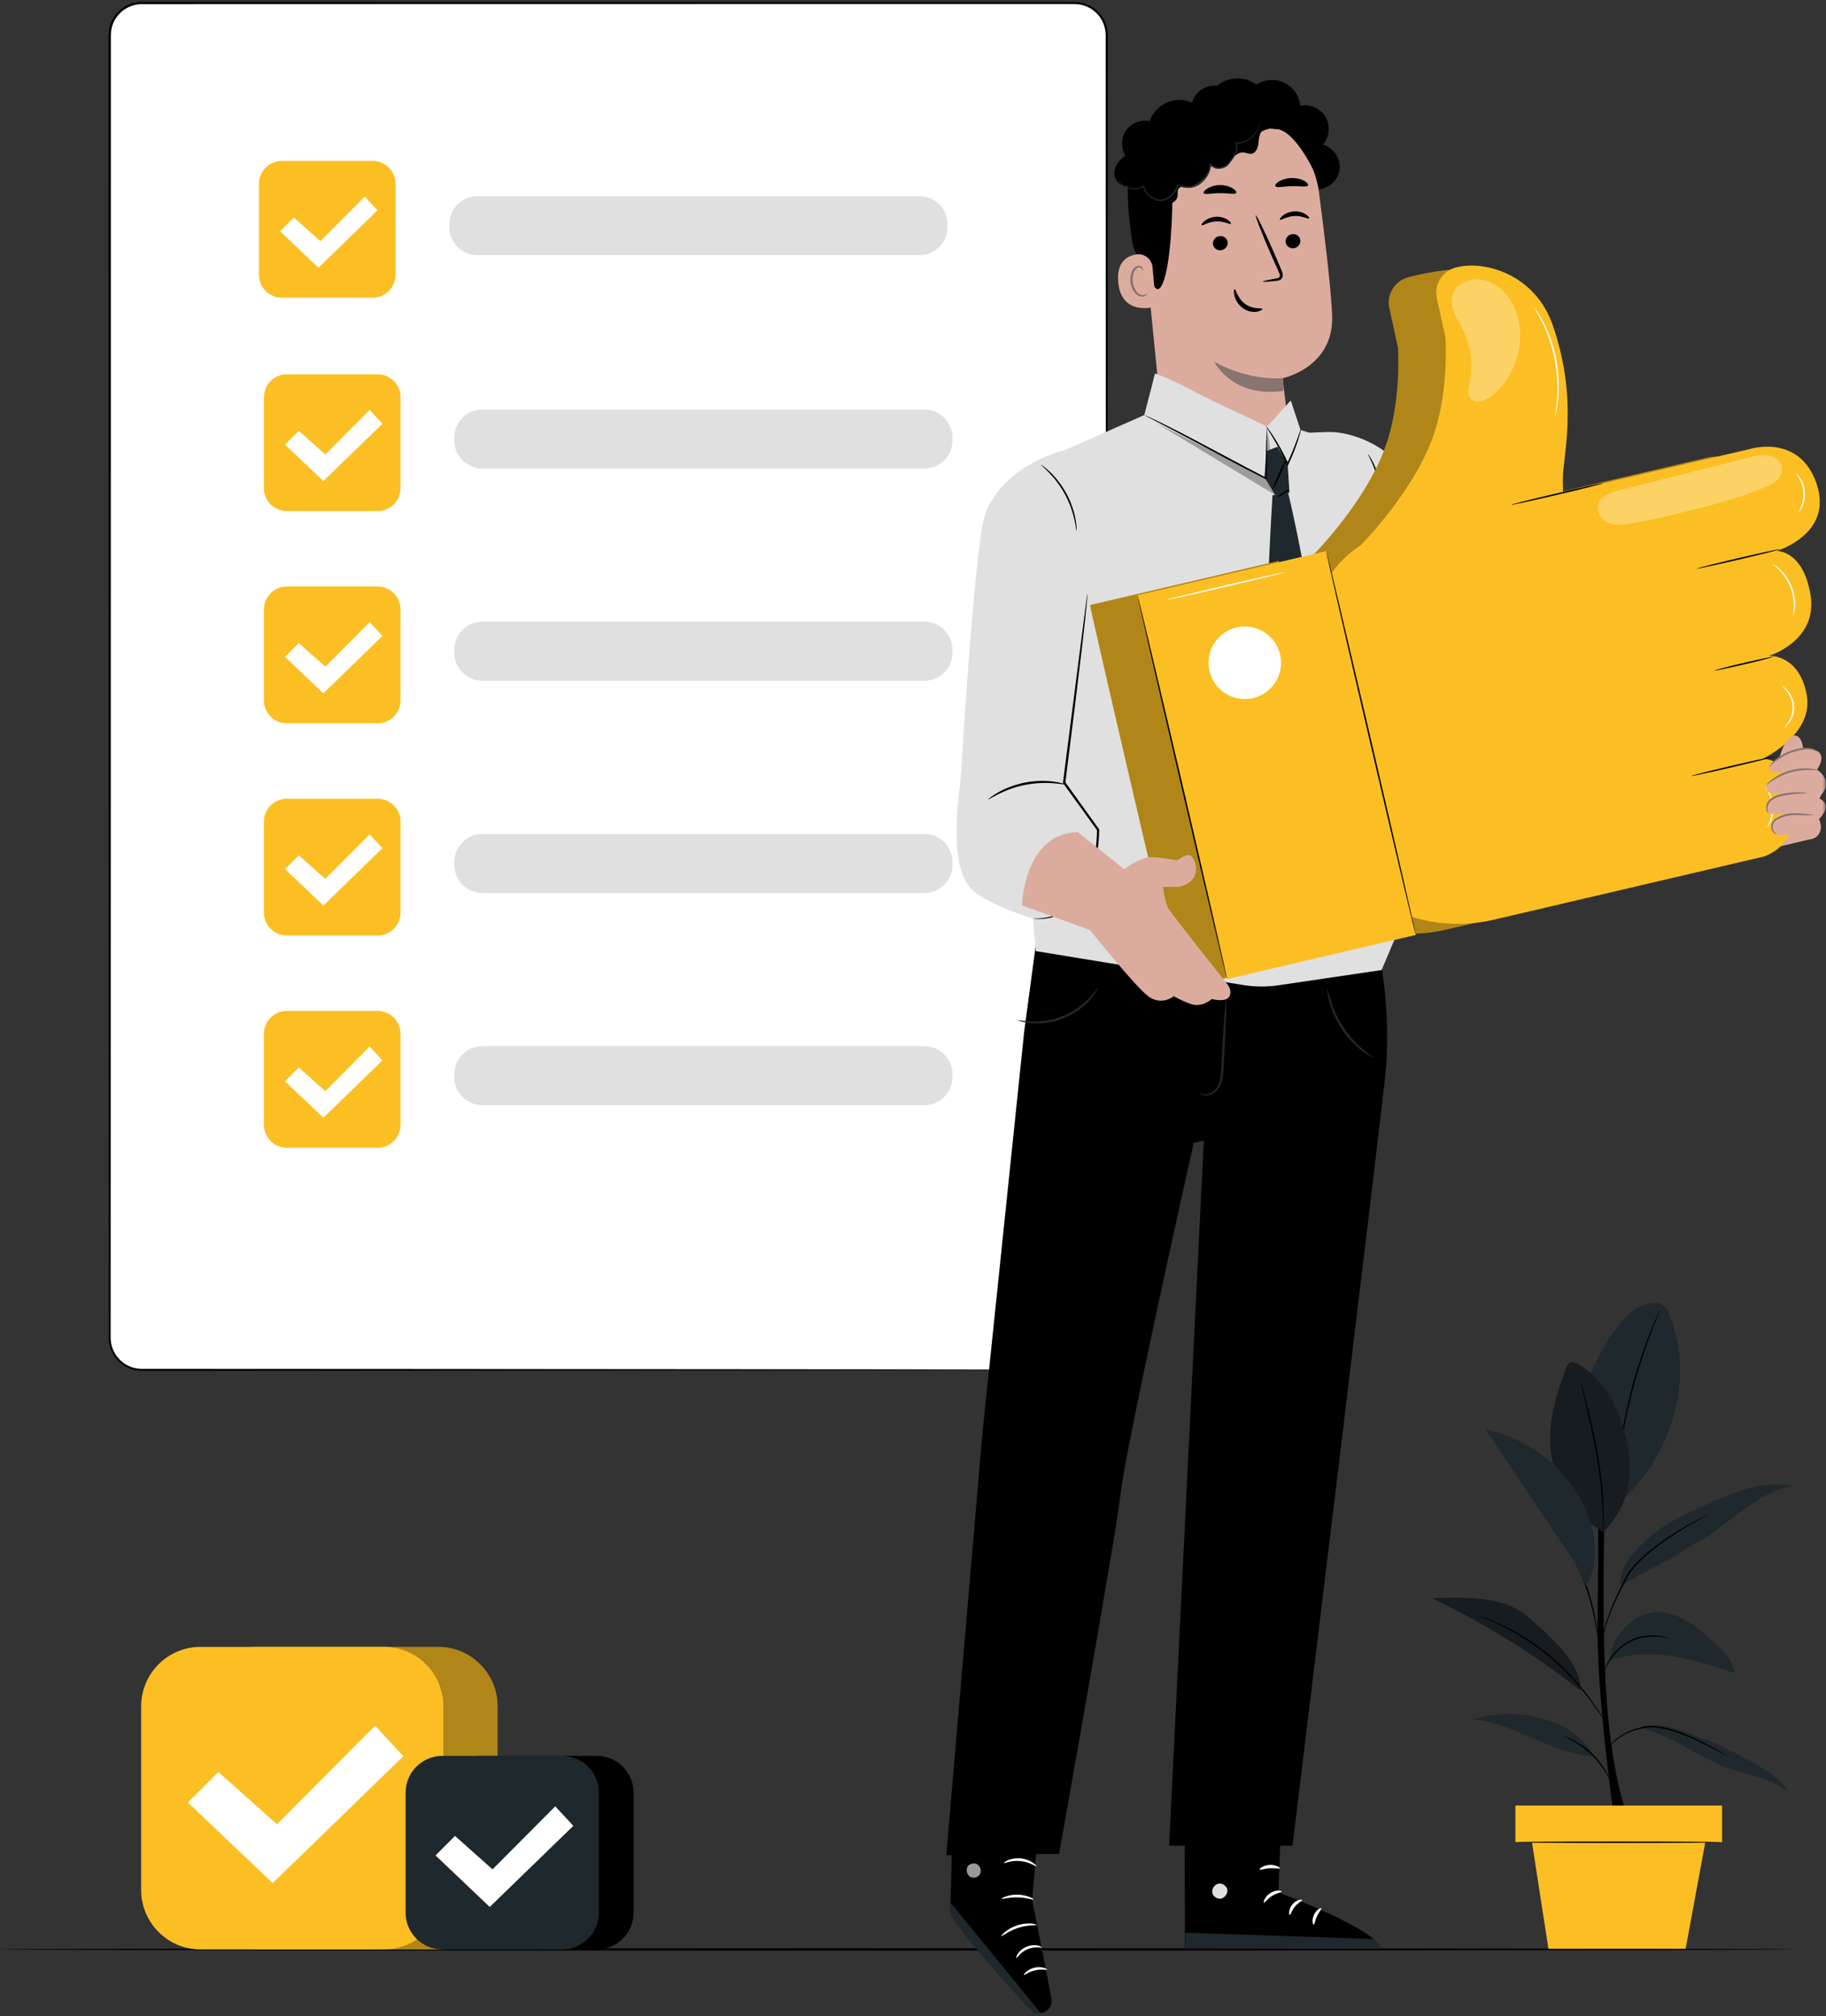 <svg width="250" height="276" viewBox="0 0 250 276" fill="none" xmlns="http://www.w3.org/2000/svg">
<rect x="0" y="0" width="250" height="276" fill="#333333" stroke="none"/>
<g clip-path="url(#clip0_52_113)">
<mask id="mask0_52_113" style="mask-type:luminance" maskUnits="userSpaceOnUse" x="0" y="0" width="250" height="276">
<path d="M250 0H0V276H250V0Z" fill="white"/>
</mask>
<g mask="url(#mask0_52_113)">
<path d="M245.665 266.885C245.665 266.973 190.679 267.044 122.866 267.044C55.03 267.044 0.056 266.973 0.056 266.885C0.056 266.797 55.03 266.726 122.866 266.726C190.679 266.726 245.665 266.798 245.665 266.885Z" fill="black"/>
<path d="M221.053 249.357C221.053 249.357 218.505 231.82 218.717 221.617C218.929 211.414 218.704 199.935 218.704 199.935H219.878C219.878 199.935 219.083 220.187 219.949 232.402C220.814 244.608 223.092 249.358 223.092 249.358H221.053" fill="black"/>
<path d="M228.642 180.202C228.406 179.603 228.115 178.979 227.572 178.634C226.827 178.162 225.851 178.358 225.019 178.653C221.472 179.909 218.328 186.531 216.894 190.013L221.603 205.901C230.104 198.005 231.576 187.648 228.642 180.202Z" fill="#1F282C"/>
<path d="M227.297 179.278C227.303 179.28 227.279 179.352 227.229 179.485C227.168 179.638 227.092 179.829 226.998 180.064C226.792 180.564 226.502 181.291 226.156 182.194C225.462 183.998 224.579 186.52 223.789 189.362C223.003 192.205 222.461 194.822 222.127 196.727C221.959 197.679 221.833 198.451 221.752 198.986C221.711 199.236 221.678 199.44 221.652 199.601C221.627 199.741 221.61 199.815 221.603 199.814C221.597 199.814 221.6 199.738 221.613 199.596C221.63 199.434 221.651 199.228 221.677 198.976C221.734 198.437 221.84 197.661 221.991 196.704C222.291 194.791 222.813 192.162 223.602 189.31C224.394 186.461 225.3 183.938 226.028 182.144C226.391 181.246 226.7 180.526 226.929 180.035C227.036 179.806 227.124 179.619 227.193 179.47C227.256 179.341 227.291 179.275 227.297 179.278Z" fill="black"/>
<path d="M219.51 209.71C215.096 207.268 212.494 202.673 212.252 197.63C212.082 194.105 213.164 190.645 214.39 187.336C214.496 187.049 214.622 186.739 214.888 186.588C215.259 186.378 215.722 186.565 216.092 186.776C219.3 188.605 221.243 192.091 222.277 195.639C222.965 197.999 223.322 200.489 223.003 202.927C222.685 205.365 221.293 208.018 219.51 209.71Z" fill="#1F282C"/>
<path d="M219.51 209.71C219.504 209.71 219.498 209.636 219.493 209.497C219.49 209.336 219.487 209.134 219.482 208.887C219.48 208.358 219.459 207.592 219.416 206.647C219.331 204.758 219.083 202.153 218.597 199.308C218.107 196.462 217.513 193.914 217.075 192.073C216.859 191.171 216.682 190.433 216.552 189.892C216.497 189.65 216.452 189.454 216.416 189.297C216.388 189.16 216.375 189.088 216.381 189.086C216.388 189.084 216.413 189.154 216.454 189.287C216.499 189.441 216.556 189.635 216.625 189.873C216.77 190.382 216.971 191.122 217.208 192.04C217.68 193.874 218.296 196.422 218.788 199.276C219.276 202.129 219.503 204.746 219.553 206.642C219.579 207.59 219.579 208.358 219.557 208.887C219.548 209.134 219.539 209.336 219.533 209.497C219.524 209.637 219.517 209.71 219.51 209.71Z" fill="black"/>
<g opacity="0.3">
<path d="M219.51 209.71C215.096 207.268 212.494 202.673 212.252 197.63C212.082 194.105 213.164 190.645 214.39 187.336C214.496 187.049 214.622 186.739 214.888 186.588C215.259 186.378 215.722 186.565 216.092 186.776C219.3 188.605 221.243 192.091 222.277 195.639C222.965 197.999 223.322 200.489 223.003 202.927C222.685 205.365 221.293 208.018 219.51 209.71Z" fill="black"/>
</g>
<path d="M224.491 236.543C228.835 237.498 232.412 240.567 236.604 242.059C239.377 243.046 242.513 243.395 244.727 245.336C244.196 243.994 242.936 243.099 241.713 242.334C238.266 240.179 234.575 238.414 230.733 237.086C228.762 236.405 226.622 235.835 224.613 236.397" fill="#1F282C"/>
<path d="M218.209 240.418C212.768 240.33 207.039 235.692 201.624 235.416C207.291 233.583 215.406 235.08 218.209 240.418Z" fill="#1F282C"/>
<path d="M220.335 227.35C223.098 226.354 226.131 226.306 229.034 226.758C231.936 227.21 234.738 228.141 237.525 229.069C237.246 227.179 235.717 225.758 234.281 224.5C233.2 223.553 232.111 222.601 230.871 221.876C229.631 221.151 228.216 220.66 226.782 220.721C225.051 220.794 223.403 221.688 222.268 222.999C221.133 224.308 220.523 225.627 220.335 227.35Z" fill="#1F282C"/>
<path d="M209.169 221.336C205.744 218.408 200.556 218.695 196.054 218.796C202.975 222.11 210.433 226.652 216.394 231.486C216.576 228.3 213.495 225.034 209.169 221.336Z" fill="#1F282C"/>
<g opacity="0.3">
<path d="M209.169 221.336C205.744 218.408 200.556 218.695 196.054 218.796C202.975 222.11 210.433 226.652 216.394 231.486C216.576 228.3 213.495 225.034 209.169 221.336Z" fill="black"/>
</g>
<path d="M221.875 217.295C223.597 216.145 225.34 215.049 227.142 214.229C228.945 213.409 230.627 212.103 232.368 211.159C234.626 209.935 236.581 208.234 238.654 206.717C240.726 205.2 243.002 203.829 245.538 203.428C243.471 203.001 241.31 203.234 239.273 203.791C237.237 204.348 235.301 205.219 233.377 206.087C230.705 207.292 227.987 208.527 225.803 210.483C223.619 212.439 221.645 214.37 221.875 217.295Z" fill="#1F282C"/>
<path d="M236.504 240.418C236.501 240.424 236.442 240.398 236.332 240.343C236.203 240.277 236.047 240.195 235.857 240.097C235.447 239.879 234.859 239.556 234.118 239.182C233.751 238.988 233.345 238.787 232.904 238.579C232.467 238.362 231.993 238.148 231.491 237.93C230.486 237.501 229.365 237.052 228.141 236.762C226.921 236.462 225.706 236.396 224.651 236.674C224.119 236.803 223.618 236.93 223.172 237.116C222.725 237.298 222.326 237.509 221.978 237.73C221.281 238.169 220.794 238.635 220.478 238.97C220.163 239.308 220.01 239.515 219.996 239.504C219.991 239.5 220.024 239.446 220.094 239.344C220.162 239.242 220.272 239.098 220.423 238.919C220.725 238.565 221.204 238.076 221.905 237.613C222.254 237.382 222.657 237.158 223.112 236.967C223.565 236.769 224.077 236.633 224.61 236.499C225.688 236.204 226.952 236.267 228.186 236.572C229.429 236.867 230.557 237.325 231.563 237.766C232.066 237.989 232.54 238.209 232.975 238.433C233.415 238.648 233.819 238.858 234.183 239.059C234.917 239.449 235.496 239.791 235.895 240.03C236.077 240.141 236.228 240.233 236.352 240.308C236.455 240.375 236.507 240.412 236.504 240.418Z" fill="black"/>
<path d="M214.151 237.719C214.156 237.706 214.276 237.742 214.492 237.818C214.709 237.892 215.013 238.022 215.379 238.204C216.111 238.566 217.073 239.182 217.978 240.05C218.88 240.92 219.534 241.859 219.924 242.576C220.121 242.935 220.263 243.234 220.345 243.448C220.43 243.66 220.47 243.78 220.458 243.785C220.427 243.799 220.223 243.338 219.805 242.646C219.389 241.954 218.729 241.045 217.843 240.19C216.954 239.337 216.021 238.714 215.314 238.326C214.607 237.935 214.138 237.75 214.151 237.719Z" fill="black"/>
<path d="M202.112 221.062C202.115 221.056 202.194 221.08 202.344 221.131C202.513 221.191 202.729 221.268 202.997 221.364C203.287 221.471 203.631 221.598 204.027 221.744C204.428 221.893 204.864 222.113 205.357 222.33C207.316 223.221 209.922 224.719 212.44 226.849C213.681 227.931 214.804 229.03 215.743 230.106C216.678 231.183 217.471 232.195 218.087 233.079C218.708 233.96 219.18 234.694 219.502 235.201C219.655 235.441 219.779 235.635 219.875 235.786C219.959 235.92 220 235.992 219.995 235.996C219.989 236.001 219.937 235.936 219.842 235.809C219.747 235.682 219.609 235.492 219.439 235.244C219.097 234.749 218.609 234.028 217.976 233.159C217.346 232.289 216.547 231.289 215.609 230.224C214.668 229.161 213.548 228.071 212.314 226.996C209.812 224.88 207.234 223.373 205.298 222.454C204.811 222.229 204.381 222.001 203.985 221.843C203.595 221.685 203.256 221.548 202.971 221.433C202.708 221.323 202.496 221.235 202.331 221.166C202.186 221.105 202.111 221.069 202.112 221.062Z" fill="black"/>
<path d="M228.499 224.288C228.495 224.301 228.341 224.28 228.065 224.233C227.915 224.205 227.749 224.174 227.565 224.14C227.37 224.103 227.144 224.102 226.897 224.076C225.918 224.005 224.493 224.086 223.158 224.815C222.484 225.156 221.919 225.617 221.456 226.079C220.987 226.537 220.63 227.015 220.362 227.433C219.816 228.27 219.647 228.874 219.614 228.862C219.603 228.86 219.634 228.705 219.724 228.437C219.825 228.174 219.979 227.791 220.245 227.36C220.503 226.926 220.855 226.43 221.328 225.953C221.795 225.473 222.372 224.994 223.067 224.643C224.444 223.891 225.919 223.831 226.908 223.939C227.158 223.974 227.388 223.985 227.583 224.033C227.767 224.08 227.932 224.121 228.081 224.159C228.355 224.23 228.503 224.275 228.499 224.288Z" fill="black"/>
<path d="M233.967 207.304C233.97 207.31 233.899 207.354 233.761 207.431C233.604 207.517 233.403 207.626 233.154 207.761C232.626 208.046 231.866 208.466 230.943 209.01C230.025 209.562 228.943 210.24 227.791 211.064C226.643 211.889 225.41 212.849 224.272 214.016C223.711 214.603 223.193 215.215 222.833 215.882C222.476 216.567 222.136 217.229 221.822 217.865C221.193 219.135 220.681 220.305 220.311 221.31C219.942 222.316 219.712 223.153 219.576 223.736C219.436 224.32 219.386 224.648 219.367 224.645C219.36 224.644 219.368 224.561 219.389 224.404C219.409 224.247 219.442 224.015 219.502 223.72C219.616 223.129 219.828 222.282 220.182 221.264C220.538 220.247 221.04 219.065 221.663 217.786C221.973 217.146 222.311 216.481 222.665 215.794C223.039 215.097 223.565 214.476 224.134 213.881C225.286 212.701 226.529 211.74 227.689 210.919C228.851 210.098 229.945 209.431 230.875 208.893C231.81 208.362 232.58 207.96 233.12 207.695C233.376 207.573 233.583 207.474 233.744 207.397C233.887 207.33 233.964 207.298 233.967 207.304Z" fill="black"/>
<path d="M218.711 223.798C218.697 223.799 218.66 223.636 218.603 223.339C218.539 223.003 218.46 222.581 218.365 222.08C218.158 221.02 217.841 219.56 217.336 217.992C216.836 216.423 216.227 215.058 215.782 214.073C215.572 213.609 215.394 213.218 215.252 212.907C215.128 212.63 215.065 212.475 215.078 212.469C215.09 212.463 215.175 212.607 215.32 212.873C215.464 213.139 215.667 213.528 215.907 214.014C216.384 214.985 217.017 216.35 217.521 217.932C218.03 219.511 218.327 220.985 218.501 222.055C218.586 222.59 218.647 223.025 218.679 223.326C218.712 223.629 218.724 223.796 218.711 223.798Z" fill="black"/>
<path d="M218.317 211.404C218.181 209.346 217.511 207.346 216.548 205.523C213.907 200.524 208.944 196.819 203.405 195.711C207.46 201.763 211.517 207.816 215.572 213.868L217.144 217.109C218.216 215.347 218.454 213.462 218.317 211.404Z" fill="#1F282C"/>
<path d="M235.77 247.188H207.477V252.208H235.77V247.188Z" fill="#FBBF24"/>
<path d="M209.59 251.212L211.999 266.791H230.783L233.658 251.212H209.59Z" fill="#FBBF24"/>
<path d="M235.755 252.214C235.755 252.27 229.373 252.314 221.503 252.314C213.629 252.314 207.249 252.27 207.249 252.214C207.249 252.159 213.629 252.115 221.503 252.115C229.373 252.115 235.755 252.159 235.755 252.214Z" fill="black"/>
<path d="M59.99 266.885H34.887C30.395 266.885 26.753 263.239 26.753 258.741V233.609C26.753 229.111 30.395 225.464 34.887 225.464H59.99C64.483 225.464 68.125 229.111 68.125 233.609V258.741C68.125 263.239 64.483 266.885 59.99 266.885Z" fill="#FBBF24"/>
<g opacity="0.3">
<path d="M59.99 266.885H34.887C30.395 266.885 26.753 263.239 26.753 258.741V233.609C26.753 229.111 30.395 225.464 34.887 225.464H59.99C64.483 225.464 68.125 229.111 68.125 233.609V258.741C68.125 263.239 64.483 266.885 59.99 266.885Z" fill="black"/>
</g>
<path d="M52.563 266.885H27.461C22.968 266.885 19.326 263.239 19.326 258.741V233.609C19.326 229.111 22.968 225.464 27.461 225.464H52.563C57.056 225.464 60.698 229.111 60.698 233.609V258.741C60.697 263.239 57.055 266.885 52.563 266.885Z" fill="#FBBF24"/>
<path d="M25.727 246.772L29.894 242.599L37.931 249.752L51.352 236.263L55.222 240.435L37.336 257.798L25.727 246.772Z" fill="white"/>
<path d="M81.718 266.885H65.311C62.534 266.885 60.283 264.631 60.283 261.851V245.424C60.283 242.644 62.534 240.39 65.311 240.39H81.718C84.495 240.39 86.746 242.644 86.746 245.424V261.851C86.747 264.631 84.496 266.885 81.718 266.885Z" fill="black"/>
<path d="M76.967 266.885H60.56C57.783 266.885 55.532 264.631 55.532 261.851V245.424C55.532 242.644 57.783 240.39 60.56 240.39H76.967C79.744 240.39 81.996 242.644 81.996 245.424V261.851C81.996 264.631 79.744 266.885 76.967 266.885Z" fill="#1F282C"/>
<path d="M59.627 254.019L62.293 251.35L67.434 255.925L76.019 247.297L78.494 249.966L67.053 261.073L59.627 254.019Z" fill="white"/>
<path d="M147.123 187.535H19.417C16.988 187.535 15.018 185.563 15.018 183.13V4.811C15.018 2.379 16.988 0.406 19.417 0.406H147.123C149.553 0.406 151.523 2.379 151.523 4.811V183.13C151.523 185.563 149.553 187.535 147.123 187.535Z" fill="white"/>
<path d="M147.123 187.535C147.115 187.499 147.706 187.605 148.729 187.211C149.23 187.01 149.835 186.664 150.37 186.059C150.913 185.471 151.364 184.598 151.47 183.542C151.501 179.286 151.461 172.993 151.461 164.898C151.449 148.701 151.431 125.269 151.41 96.315C151.404 81.837 151.398 65.979 151.39 48.955C151.388 40.443 151.386 31.64 151.383 22.571C151.381 18.037 151.38 13.437 151.379 8.774C151.379 7.608 151.378 6.438 151.378 5.265C151.452 4.103 151.133 2.948 150.378 2.071C149.645 1.194 148.545 0.632 147.397 0.565C146.228 0.538 145.023 0.558 143.832 0.552C105.595 0.556 63.556 0.56 19.431 0.564C18.098 0.559 16.782 1.212 16.005 2.295C15.607 2.826 15.34 3.453 15.238 4.107C15.136 4.752 15.188 5.454 15.175 6.138C15.175 8.883 15.175 11.62 15.175 14.348C15.175 19.803 15.174 25.222 15.174 30.602C15.174 41.362 15.172 51.964 15.172 62.381C15.169 83.216 15.165 103.313 15.162 122.458C15.158 141.602 15.152 159.794 15.148 176.819C15.147 178.947 15.147 181.057 15.147 183.148C15.151 184.166 15.53 185.166 16.189 185.926C16.842 186.693 17.775 187.203 18.759 187.35C19.246 187.43 19.759 187.401 20.271 187.407C20.782 187.407 21.291 187.407 21.799 187.407C22.815 187.408 23.826 187.408 24.832 187.408C26.845 187.409 28.838 187.41 30.812 187.411C38.705 187.415 46.28 187.418 53.51 187.421C82.43 187.443 105.832 187.46 122.007 187.472C130.092 187.485 136.37 187.495 140.63 187.502C142.757 187.509 144.379 187.514 145.473 187.518C146.564 187.525 147.123 187.535 147.123 187.535C147.123 187.535 146.565 187.546 145.474 187.552C144.379 187.555 142.757 187.56 140.631 187.568C136.37 187.574 130.092 187.585 122.008 187.598C105.832 187.61 82.43 187.627 53.511 187.648C46.281 187.651 38.705 187.655 30.812 187.659C28.839 187.659 26.846 187.661 24.833 187.661C23.827 187.662 22.815 187.662 21.799 187.662C21.291 187.662 20.782 187.663 20.272 187.663C19.765 187.657 19.248 187.689 18.721 187.605C17.677 187.449 16.688 186.909 15.996 186.096C15.296 185.292 14.893 184.229 14.887 183.152C14.886 181.06 14.886 178.95 14.884 176.821C14.88 159.796 14.875 141.604 14.87 122.46C14.867 103.315 14.864 83.219 14.861 62.383C14.86 51.966 14.859 41.364 14.858 30.604C14.858 25.224 14.857 19.805 14.857 14.35C14.857 11.622 14.857 8.885 14.857 6.14C14.873 5.454 14.815 4.773 14.925 4.057C15.035 3.353 15.323 2.678 15.75 2.107C16.584 0.945 18.002 0.241 19.432 0.247C63.557 0.251 105.596 0.256 143.834 0.259C145.032 0.266 146.211 0.245 147.416 0.275C148.643 0.346 149.819 0.948 150.601 1.884C151.406 2.808 151.747 4.088 151.667 5.265C151.667 6.438 151.667 7.608 151.667 8.774C151.666 13.437 151.664 18.037 151.663 22.571C151.66 31.64 151.658 40.443 151.655 48.955C151.648 65.979 151.642 81.837 151.636 96.315C151.614 125.269 151.597 148.701 151.585 164.898C151.566 172.996 151.587 179.28 151.534 183.548C151.421 184.619 150.96 185.501 150.406 186.092C149.861 186.7 149.247 187.044 148.74 187.241C148.23 187.446 147.812 187.49 147.539 187.522C147.263 187.534 147.123 187.535 147.123 187.535Z" fill="black"/>
<path d="M126.556 64.145H66.046C63.917 64.145 62.192 62.418 62.192 60.287V59.919C62.192 57.788 63.917 56.062 66.046 56.062H126.556C128.684 56.062 130.409 57.788 130.409 59.919V60.287C130.409 62.418 128.684 64.145 126.556 64.145Z" fill="#E0E0E0"/>
<path d="M51.697 69.971H39.271C37.537 69.971 36.131 68.563 36.131 66.827V54.387C36.131 52.65 37.537 51.242 39.271 51.242H51.697C53.432 51.242 54.837 52.65 54.837 54.387V66.827C54.837 68.563 53.431 69.971 51.697 69.971Z" fill="#FBBF24"/>
<path d="M39.024 60.876L40.909 58.99L44.543 62.223L50.611 56.124L52.361 58.011L44.274 65.862L39.024 60.876Z" fill="white"/>
<path d="M126.556 93.198H66.046C63.917 93.198 62.192 91.471 62.192 89.34V88.973C62.192 86.842 63.917 85.115 66.046 85.115H126.556C128.684 85.115 130.409 86.842 130.409 88.973V89.34C130.409 91.471 128.684 93.198 126.556 93.198Z" fill="#E0E0E0"/>
<path d="M51.697 99.024H39.271C37.537 99.024 36.131 97.617 36.131 95.88V83.44C36.131 81.703 37.537 80.296 39.271 80.296H51.697C53.432 80.296 54.837 81.704 54.837 83.44V95.88C54.837 97.617 53.431 99.024 51.697 99.024Z" fill="#FBBF24"/>
<path d="M39.024 89.929L40.909 88.042L44.543 91.277L50.611 85.178L52.361 87.064L44.274 94.915L39.024 89.929Z" fill="white"/>
<path d="M126.556 122.252H66.046C63.917 122.252 62.192 120.525 62.192 118.394V118.026C62.192 115.895 63.917 114.168 66.046 114.168H126.556C128.684 114.168 130.409 115.895 130.409 118.026V118.394C130.409 120.525 128.684 122.252 126.556 122.252Z" fill="#E0E0E0"/>
<path d="M51.697 128.077H39.271C37.537 128.077 36.131 126.669 36.131 124.933V112.493C36.131 110.756 37.537 109.349 39.271 109.349H51.697C53.432 109.349 54.837 110.756 54.837 112.493V124.933C54.837 126.67 53.431 128.077 51.697 128.077Z" fill="#FBBF24"/>
<path d="M39.024 118.982L40.909 117.096L44.543 120.33L50.611 114.231L52.361 116.118L44.274 123.969L39.024 118.982Z" fill="white"/>
<path d="M125.877 34.933H65.367C63.239 34.933 61.514 33.206 61.514 31.075V30.707C61.514 28.577 63.239 26.85 65.367 26.85H125.877C128.006 26.85 129.731 28.577 129.731 30.707V31.075C129.731 33.206 128.005 34.933 125.877 34.933Z" fill="#E0E0E0"/>
<path d="M51.018 40.759H38.593C36.858 40.759 35.452 39.351 35.452 37.615V25.175C35.452 23.438 36.858 22.03 38.593 22.03H51.018C52.753 22.03 54.159 23.438 54.159 25.175V37.615C54.159 39.351 52.752 40.759 51.018 40.759Z" fill="#FBBF24"/>
<path d="M38.347 31.665L40.231 29.778L43.865 33.012L49.934 26.913L51.684 28.799L43.596 36.651L38.347 31.665Z" fill="white"/>
<path d="M126.556 151.305H66.046C63.917 151.305 62.192 149.578 62.192 147.447V147.08C62.192 144.949 63.917 143.222 66.046 143.222H126.556C128.684 143.222 130.409 144.949 130.409 147.08V147.447C130.409 149.578 128.684 151.305 126.556 151.305Z" fill="#E0E0E0"/>
<path d="M51.697 157.131H39.271C37.537 157.131 36.131 155.723 36.131 153.987V141.547C36.131 139.81 37.537 138.402 39.271 138.402H51.697C53.432 138.402 54.837 139.81 54.837 141.547V153.987C54.837 155.723 53.431 157.131 51.697 157.131Z" fill="#FBBF24"/>
<path d="M39.024 148.036L40.909 146.149L44.543 149.384L50.611 143.285L52.361 145.171L44.274 153.022L39.024 148.036Z" fill="white"/>
<path d="M175.555 245.27L175.03 259.086C175.03 259.086 188.881 264.261 189.032 266.823L162.238 266.767L162.173 245.206L175.555 245.27Z" fill="black"/>
<path d="M166.747 257.907C166.228 258.047 165.869 258.631 165.988 259.155C166.107 259.68 166.697 260.051 167.218 259.919C167.739 259.788 168.192 259.101 168.015 258.593C167.838 258.085 167.123 257.688 166.648 257.94" fill="#E0E0E0"/>
<path d="M162.239 266.767L162.317 264.593L187.977 265.459C187.977 265.459 189.169 265.981 189.032 266.822L162.239 266.767Z" fill="#1F282C"/>
<path d="M175.465 258.951C175.46 259.081 174.806 259.14 174.161 259.559C173.505 259.963 173.172 260.529 173.052 260.477C172.932 260.451 173.129 259.668 173.918 259.174C174.702 258.673 175.493 258.831 175.465 258.951Z" fill="white"/>
<path d="M178.273 260.12C178.302 260.247 177.736 260.469 177.29 261.021C176.829 261.561 176.715 262.16 176.585 262.154C176.462 262.175 176.373 261.408 176.94 260.73C177.5 260.049 178.27 259.995 178.273 260.12Z" fill="white"/>
<path d="M179.862 263.491C179.743 263.519 179.562 262.864 179.9 262.147C180.232 261.428 180.85 261.146 180.905 261.256C180.979 261.364 180.58 261.748 180.312 262.34C180.03 262.926 179.992 263.478 179.862 263.491Z" fill="white"/>
<path d="M175.236 255.788C175.181 255.908 174.58 255.725 173.841 255.774C173.101 255.808 172.525 256.055 172.457 255.943C172.381 255.848 172.944 255.364 173.816 255.319C174.687 255.268 175.3 255.686 175.236 255.788Z" fill="white"/>
<path d="M142.756 243.391L141.306 260.056L143.954 273.568C144.145 274.541 143.472 275.474 142.489 275.598C141.938 275.668 141.392 275.47 141.016 275.06C138.628 272.454 129.892 262.821 130.067 261.607C130.269 260.201 130.431 243.927 130.431 243.927L142.756 243.391Z" fill="black"/>
<path d="M142.489 275.598L130.138 260.481L130.093 261.189C130.054 261.8 130.23 262.406 130.596 262.897C131.576 264.211 134.357 267.779 140.967 275.058C141.35 275.481 141.923 275.685 142.489 275.598Z" fill="#1F282C"/>
<g opacity="0.6">
<path d="M133.905 255.315C134.304 255.631 134.4 256.273 134.101 256.685C133.802 257.097 133.151 257.2 132.747 256.891C132.342 256.583 132.203 255.816 132.546 255.44C132.89 255.063 133.66 254.984 133.979 255.381" fill="white"/>
</g>
<path d="M139.145 268.059C139.236 268.112 139.669 267.261 140.691 266.855C141.7 266.418 142.606 266.712 142.634 266.611C142.651 266.571 142.448 266.427 142.062 266.347C141.679 266.265 141.111 266.283 140.55 266.515C139.99 266.749 139.576 267.138 139.363 267.467C139.147 267.798 139.104 268.043 139.145 268.059Z" fill="white"/>
<path d="M140.189 270.371C140.264 270.449 140.834 269.94 141.712 269.748C142.586 269.536 143.32 269.744 143.354 269.642C143.408 269.56 142.628 269.154 141.629 269.389C140.63 269.615 140.106 270.32 140.189 270.371Z" fill="white"/>
<path d="M137.118 265.052C137.191 265.136 138.063 264.351 139.403 263.932C140.736 263.493 141.903 263.625 141.914 263.513C141.947 263.426 140.722 263.114 139.291 263.582C137.856 264.035 137.041 265 137.118 265.052Z" fill="white"/>
<path d="M137.136 259.949C137.174 260.052 138.12 259.726 139.322 259.76C140.524 259.777 141.455 260.143 141.497 260.041C141.548 259.962 140.621 259.413 139.329 259.392C138.038 259.359 137.089 259.869 137.136 259.949Z" fill="white"/>
<path d="M137.438 255.047C137.483 255.147 138.445 254.65 139.708 254.789C140.973 254.9 141.819 255.576 141.883 255.486C141.913 255.453 141.744 255.232 141.374 254.985C141.007 254.738 140.425 254.492 139.744 254.423C139.063 254.356 138.444 254.484 138.036 254.654C137.625 254.825 137.416 255.008 137.438 255.047Z" fill="white"/>
<path d="M139.738 253.855C139.76 253.857 139.812 253.634 139.801 253.225C139.79 252.818 139.711 252.216 139.406 251.539C139.246 251.217 139.084 250.806 138.632 250.557C138.408 250.431 138.06 250.452 137.848 250.66C137.638 250.863 137.558 251.133 137.536 251.397C137.485 252.458 138.328 253.541 139.509 253.77C140.696 253.978 141.823 253.364 142.354 252.48C142.473 252.249 142.563 251.964 142.452 251.673C142.343 251.38 142.011 251.245 141.77 251.271C141.27 251.313 140.939 251.579 140.635 251.772C140.03 252.197 139.644 252.661 139.414 252.996C139.183 253.333 139.102 253.546 139.121 253.556C139.176 253.604 139.595 252.763 140.779 251.988C141.076 251.811 141.421 251.585 141.779 251.576C141.954 251.57 142.099 251.649 142.152 251.792C142.207 251.931 142.159 252.139 142.057 252.319C141.609 253.041 140.577 253.6 139.577 253.409C138.58 253.226 137.841 252.273 137.873 251.418C137.884 251.213 137.952 251.01 138.069 250.895C138.185 250.782 138.351 250.76 138.501 250.832C138.817 250.984 139.012 251.348 139.172 251.652C139.796 252.921 139.663 253.866 139.738 253.855Z" fill="white"/>
<path d="M188.462 128.799C188.462 128.799 190.494 136.674 189.757 146.268C189.472 149.98 176.958 252.682 176.958 252.682H160.064L164.813 156.157L163.43 156.457C163.43 156.457 154.207 197.625 153.455 204.291C152.778 210.281 145.001 253.807 145.001 253.807L129.554 253.985L134.487 196.413L140.228 141.171L142.388 125.091L188.462 128.799Z" fill="black"/>
<path d="M164.199 149.608C164.191 149.616 164.228 149.655 164.308 149.723C164.391 149.785 164.525 149.868 164.72 149.918C165.102 150.027 165.739 149.972 166.322 149.538C166.929 149.111 167.293 148.261 167.416 147.352C167.537 146.433 167.555 145.444 167.623 144.398C167.737 142.309 167.822 140.417 167.866 139.047C167.911 137.676 167.916 136.828 167.87 136.825C167.825 136.823 167.738 137.667 167.634 139.034C167.53 140.401 167.408 142.291 167.295 144.38C167.227 145.421 167.216 146.429 167.116 147.31C167.012 148.184 166.699 148.955 166.18 149.353C165.67 149.767 165.1 149.855 164.746 149.792C164.381 149.735 164.217 149.578 164.199 149.608Z" fill="#1F282C"/>
<path d="M139.345 139.677C139.34 139.697 139.506 139.764 139.818 139.848C140.13 139.932 140.591 140.023 141.168 140.075C142.317 140.184 143.965 140.076 145.621 139.409C147.279 138.743 148.543 137.679 149.298 136.805C149.679 136.367 149.949 135.983 150.116 135.706C150.283 135.429 150.357 135.266 150.339 135.255C150.292 135.224 149.916 135.83 149.127 136.646C148.346 137.462 147.1 138.459 145.498 139.103C143.897 139.747 142.309 139.89 141.182 139.842C140.049 139.799 139.358 139.621 139.345 139.677Z" fill="#1F282C"/>
<path d="M181.73 135.381C181.695 135.385 181.723 136.046 181.986 137.079C182.245 138.109 182.785 139.501 183.685 140.862C184.59 142.22 185.662 143.258 186.511 143.896C187.361 144.539 187.959 144.821 187.975 144.79C188.052 144.703 185.719 143.372 183.959 140.679C182.162 138.013 181.839 135.344 181.73 135.381Z" fill="#1F282C"/>
<path d="M233.335 106.322L237.212 107.55L244.256 103.652L248.253 114.793L238.668 117.077L231.407 116.277L233.335 106.322Z" fill="#DBAC9D"/>
<path d="M188.243 61.588C188.243 61.588 192.204 63.969 195.484 72.058C201.929 87.948 205.976 96.526 205.976 96.526L235.561 105.882L233.198 117.755C233.198 117.755 203.209 113.572 199.193 112.065C193.699 110.002 189.624 99.153 189.624 99.153L188.243 61.588Z" fill="#E0E0E0"/>
<path d="M180.112 25.938C181.638 26.035 183.139 24.839 183.388 23.328C183.637 21.817 182.6 20.203 181.124 19.803C182.019 18.786 182.175 17.186 181.493 16.015C180.812 14.845 179.343 14.192 178.019 14.472C177.896 13.14 177.035 11.9 175.829 11.322C174.625 10.743 173.12 10.847 172.005 11.585C170.467 10.395 168.088 10.468 166.626 11.75C165.318 11.577 163.939 12.339 163.391 13.54C162.842 14.742 163.167 16.285 164.153 17.162" fill="black"/>
<path d="M166.111 14.865L166.797 14.831C173.69 14.488 179.691 19.502 180.587 26.354C181.42 32.727 182.258 39.778 182.386 43.213C182.652 50.325 175.606 51.784 175.606 51.784L176.63 60.293L159.374 60.616L156.313 29.722C155.311 22.374 158.747 15.665 166.111 14.865Z" fill="#DBAC9D"/>
<path d="M175.664 51.77C175.664 51.77 171.144 52.269 166.226 49.507C166.226 49.507 168.668 54.514 175.72 53.521L175.664 51.77Z" fill="#89746F"/>
<path d="M178.033 32.911C178.079 33.446 177.664 33.926 177.107 33.984C176.55 34.042 176.062 33.656 176.016 33.121C175.971 32.586 176.385 32.106 176.942 32.048C177.499 31.99 177.988 32.377 178.033 32.911Z" fill="black"/>
<path d="M179.234 29.907C179.114 30.046 178.319 29.515 177.228 29.572C176.137 29.614 175.364 30.215 175.24 30.087C175.179 30.031 175.295 29.785 175.63 29.514C175.961 29.244 176.534 28.968 177.214 28.937C177.894 28.907 178.478 29.13 178.819 29.369C179.167 29.611 179.292 29.845 179.234 29.907Z" fill="black"/>
<path d="M168.082 33.186C168.127 33.721 167.712 34.201 167.155 34.258C166.599 34.317 166.11 33.931 166.064 33.396C166.019 32.861 166.434 32.38 166.99 32.322C167.547 32.264 168.036 32.651 168.082 33.186Z" fill="black"/>
<path d="M168.52 30.644C168.401 30.783 167.604 30.252 166.513 30.31C165.423 30.351 164.65 30.953 164.525 30.825C164.464 30.769 164.579 30.523 164.916 30.252C165.247 29.982 165.82 29.707 166.499 29.676C167.179 29.646 167.763 29.868 168.104 30.108C168.452 30.348 168.578 30.582 168.52 30.644Z" fill="black"/>
<path d="M172.881 38.548C172.873 38.486 173.545 38.335 174.638 38.14C174.914 38.098 175.175 38.029 175.213 37.836C175.269 37.631 175.138 37.336 174.987 37.018C174.691 36.357 174.382 35.663 174.057 34.936C172.763 31.969 171.812 29.524 171.932 29.473C172.051 29.422 173.197 31.785 174.491 34.752C174.804 35.484 175.103 36.181 175.387 36.849C175.508 37.161 175.707 37.511 175.586 37.937C175.521 38.149 175.324 38.311 175.148 38.367C174.972 38.431 174.815 38.442 174.678 38.457C173.574 38.571 172.889 38.609 172.881 38.548Z" fill="black"/>
<path d="M169.257 26.395C169.127 26.679 168.177 26.426 167.024 26.445C165.871 26.439 164.912 26.705 164.792 26.422C164.74 26.287 164.932 26.029 165.336 25.786C165.736 25.544 166.354 25.341 167.045 25.337C167.736 25.333 168.346 25.529 168.738 25.766C169.132 26.003 169.315 26.26 169.257 26.395Z" fill="black"/>
<path d="M179.063 25.401C178.845 25.66 177.932 25.448 176.849 25.49C175.764 25.5 174.857 25.756 174.634 25.507C174.535 25.386 174.667 25.13 175.056 24.875C175.439 24.621 176.09 24.397 176.835 24.379C177.58 24.362 178.236 24.555 178.625 24.79C179.019 25.026 179.158 25.275 179.063 25.401Z" fill="black"/>
<path d="M179.743 23.129C179.743 23.129 177.649 18.771 175.454 17.839C172.796 16.71 171.821 19.618 169.313 19.049C166.805 18.479 164.268 17.396 161.835 19.436C159.172 21.668 160.541 23.074 160.527 26.236C160.468 39.056 158.316 42.788 157.353 36.799C157.248 36.143 155.393 35.709 154.983 32.935C154.453 29.338 154.096 24.955 154.774 22.35C155.346 20.154 156.504 18.599 158.629 16.842C161.986 14.068 166.771 13.775 170.039 13.94C173.307 14.106 179.762 17.541 179.743 23.129Z" fill="black"/>
<path d="M157.796 36.583C157.697 35.488 156.71 34.669 155.623 34.827C154.306 35.019 152.87 35.845 153.093 38.58C153.489 43.432 158.273 42.033 158.27 41.892C158.268 41.798 157.98 38.612 157.796 36.583Z" fill="#DBAC9D"/>
<path d="M157.066 40.154C157.044 40.141 156.987 40.22 156.849 40.297C156.716 40.373 156.48 40.436 156.219 40.362C155.692 40.215 155.195 39.437 155.099 38.564C155.051 38.124 155.109 37.696 155.237 37.335C155.356 36.968 155.565 36.701 155.819 36.634C156.071 36.553 156.266 36.693 156.336 36.825C156.412 36.955 156.389 37.054 156.415 37.061C156.43 37.072 156.513 36.971 156.458 36.774C156.429 36.679 156.363 36.57 156.242 36.486C156.118 36.401 155.943 36.367 155.765 36.401C155.393 36.457 155.085 36.829 154.945 37.225C154.784 37.625 154.708 38.106 154.763 38.602C154.873 39.577 155.448 40.451 156.165 40.596C156.513 40.657 156.789 40.531 156.926 40.404C157.067 40.272 157.084 40.161 157.066 40.154Z" fill="#89746F"/>
<path d="M157.424 27.164C158.076 27.564 158.764 27.975 159.527 28.012C160.29 28.049 161.137 27.57 161.228 26.81C161.269 26.469 161.167 26.081 161.376 25.808C161.625 25.483 162.119 25.557 162.528 25.58C163.947 25.659 165.518 24.017 165.809 22.624C166.196 23.146 166.992 23.27 167.52 22.891C168.047 22.512 168.235 22.302 168.638 21.792C169.04 21.282 169.616 20.815 170.262 20.875C170.624 20.908 170.97 21.105 171.33 21.055C171.964 20.967 172.238 20.204 172.303 19.566C172.368 18.927 172.407 18.185 172.929 17.814C173.413 17.47 174.071 17.622 174.662 17.679C175.253 17.737 176.004 17.561 176.125 16.979C176.189 16.674 176.044 16.363 175.864 16.109C175.05 14.955 173.375 14.508 172.095 15.102C171.54 13.52 169.979 12.345 168.306 12.252C166.634 12.159 164.952 13.153 164.226 14.665C163.154 13.784 161.644 13.467 160.309 13.843C158.974 14.218 157.85 15.276 157.393 16.587C156.196 16.334 154.874 16.858 154.173 17.861C153.473 18.864 153.437 20.288 154.085 21.326C153.237 21.869 152.534 22.774 152.565 23.78C152.597 24.787 153.625 25.741 154.582 25.428C154.229 26.231 154.6 27.277 155.38 27.677C156.16 28.077 157.226 27.767 157.67 27.012" fill="black"/>
<path d="M172.527 16.514C172.531 16.514 172.531 16.544 172.53 16.603C172.526 16.662 172.527 16.75 172.511 16.864C172.478 17.091 172.404 17.428 172.206 17.819C172.005 18.203 171.687 18.652 171.187 19.021C170.697 19.393 170.014 19.692 169.226 19.688L169.303 19.576C169.475 19.984 169.458 20.484 169.272 20.922C169.098 21.366 168.809 21.766 168.501 22.158C168.343 22.346 168.208 22.566 167.986 22.742C167.769 22.913 167.504 23.018 167.231 23.066C166.687 23.163 166.061 23.025 165.641 22.583L165.82 22.522C165.744 23.494 165.243 24.488 164.401 25.121C163.956 25.477 163.396 25.71 162.833 25.723C162.271 25.745 161.741 25.607 161.245 25.456L161.372 25.392C161.141 26.009 160.766 26.545 160.298 26.949C159.839 27.352 159.213 27.607 158.63 27.494C157.472 27.309 156.665 26.393 156.467 25.502L156.58 25.548C156.027 25.886 155.418 25.946 154.924 25.876C154.423 25.81 154.023 25.613 153.735 25.414C153.446 25.211 153.27 24.997 153.163 24.848C153.064 24.692 153.023 24.605 153.028 24.602C153.051 24.581 153.207 24.963 153.781 25.346C154.067 25.529 154.457 25.707 154.938 25.759C155.413 25.816 155.989 25.745 156.5 25.422L156.588 25.365L156.613 25.468C156.808 26.297 157.584 27.151 158.657 27.311C159.185 27.408 159.735 27.181 160.17 26.799C160.607 26.418 160.964 25.902 161.178 25.323L161.212 25.231L161.305 25.259C161.792 25.406 162.304 25.535 162.823 25.513C163.343 25.498 163.846 25.291 164.27 24.953C165.066 24.354 165.536 23.424 165.613 22.504L165.632 22.272L165.792 22.443C166.146 22.821 166.707 22.955 167.196 22.869C167.442 22.827 167.676 22.735 167.865 22.588C168.05 22.447 168.191 22.23 168.351 22.039C168.659 21.654 168.94 21.269 169.107 20.855C169.283 20.446 169.299 20.006 169.152 19.635L169.108 19.522L169.23 19.524C169.973 19.537 170.63 19.265 171.11 18.915C171.599 18.569 171.918 18.143 172.125 17.774C172.531 17.018 172.491 16.504 172.527 16.514Z" fill="#1F282C"/>
<path d="M172.829 42.297C172.793 42.117 171.611 42.426 170.507 41.635C169.4 40.847 169.201 39.551 169.033 39.586C168.955 39.589 168.878 39.927 169.003 40.463C169.122 40.989 169.49 41.707 170.166 42.191C170.843 42.673 171.599 42.758 172.094 42.67C172.599 42.585 172.857 42.376 172.829 42.297Z" fill="black"/>
<path d="M201.639 87.231C201.531 86.847 195.211 69.624 193.194 65.854C190.782 61.344 185.711 59.349 182.564 59.155C179.416 58.961 145.733 61.648 145.733 61.648C145.733 61.648 135.671 63.904 134.389 72.568C132.913 82.541 131.619 105.373 131.619 105.373L146.951 97.505L148.938 92.498L180.658 99.584L188.404 88.113L201.639 87.231Z" fill="#E0E0E0"/>
<path d="M143.507 62.631L156.664 56.823L158.139 51.142L173.496 58.411L176.713 54.853L178.06 58.863L181.425 59.965L189.291 73.815L189.266 103.328L190.858 128.786L189.153 132.805L175.062 134.886C173.521 135.114 171.956 135.116 170.415 134.891L141.813 130.21L141.076 121.799L144.131 98.615L143.507 62.631Z" fill="#E0E0E0"/>
<path d="M158.138 51.142C158.138 51.142 159.855 51.64 164.265 53.996C168.586 56.303 173.496 58.412 173.496 58.412L173.122 65.355L156.778 57.139" fill="#E0E0E0"/>
<path d="M176.713 54.852L173.496 58.41L175.215 65.853L178.08 59.127" fill="#E0E0E0"/>
<g opacity="0.3">
<path d="M173.556 59.18C173.699 59.286 174.592 67.769 174.592 67.769L158.209 57.858L173.123 65.355L173.556 59.18Z" fill="black"/>
</g>
<path d="M173.445 90.837C173.199 84.349 174.221 67.797 174.221 67.797L176.356 67.453C176.356 67.453 180.345 83.543 181.835 103.261C182.438 111.24 182.438 120.482 182.438 120.482L178.148 129.701L173.407 120.543C173.407 120.543 173.744 98.721 173.445 90.837Z" fill="#1F282C"/>
<path d="M142.527 63.634C142.502 63.666 142.971 64.032 143.634 64.716C144.298 65.398 145.131 66.428 145.821 67.707C146.506 68.989 146.905 70.252 147.107 71.183C147.311 72.114 147.357 72.707 147.397 72.704C147.413 72.703 147.413 72.554 147.401 72.285C147.392 72.015 147.348 71.626 147.264 71.151C147.101 70.201 146.719 68.904 146.021 67.599C145.32 66.297 144.45 65.262 143.748 64.602C143.398 64.27 143.098 64.018 142.879 63.862C142.661 63.703 142.537 63.622 142.527 63.634Z" fill="black"/>
<path d="M173.445 61.732L174.908 61.16L176.295 63.541L176.545 67.454L174.592 67.769L173.123 65.355L173.445 61.732Z" fill="#1F282C"/>
<path d="M189.267 73.369C189.204 73.369 189.153 81.838 189.153 92.282C189.153 102.73 189.204 111.196 189.267 111.196C189.33 111.196 189.381 102.73 189.381 92.282C189.381 81.837 189.329 73.369 189.267 73.369Z" fill="black"/>
<path d="M173.341 58.35C173.313 58.37 173.657 58.896 174.176 59.765C174.695 60.635 175.381 61.854 176.035 63.252C176.088 63.367 176.142 63.481 176.19 63.588L176.293 63.808L176.396 63.59C177.027 62.261 177.482 61.026 177.764 60.122C177.906 59.67 178.007 59.303 178.069 59.048C178.132 58.792 178.157 58.65 178.143 58.645C178.112 58.636 177.937 59.187 177.617 60.072C177.297 60.958 176.821 62.175 176.192 63.492L176.398 63.493C176.348 63.386 176.295 63.271 176.242 63.156C175.583 61.748 174.869 60.532 174.313 59.68C174.035 59.254 173.797 58.918 173.627 58.69C173.456 58.462 173.354 58.342 173.341 58.35Z" fill="black"/>
<path d="M156.664 56.823C156.661 56.829 156.738 56.876 156.888 56.957C157.062 57.048 157.281 57.163 157.551 57.304C158.154 57.618 158.982 58.047 159.993 58.57C162.053 59.643 164.874 61.171 168 62.843C169.904 63.859 171.707 64.8 173.276 65.585L173.42 65.658L173.422 65.497C173.442 63.46 173.459 61.744 173.471 60.503C173.47 59.92 173.469 59.449 173.469 59.095C173.464 58.769 173.457 58.595 173.446 58.595C173.435 58.595 173.422 58.769 173.406 59.094C173.392 59.447 173.375 59.917 173.353 60.501C173.32 61.742 173.275 63.457 173.222 65.494L173.368 65.406C171.809 64.606 170.011 63.658 168.108 62.642C164.983 60.971 162.148 59.464 160.068 58.427C159.029 57.907 158.181 57.499 157.592 57.225C157.314 57.099 157.088 56.997 156.909 56.916C156.751 56.848 156.667 56.816 156.664 56.823Z" fill="black"/>
<path d="M187.29 62.173C187.257 62.194 187.515 62.629 187.845 63.372C188.177 64.112 188.558 65.173 188.783 66.389C189.005 67.607 189.026 68.734 188.979 69.544C188.933 70.355 188.849 70.854 188.886 70.862C188.901 70.865 188.937 70.743 188.988 70.518C189.042 70.295 189.095 69.966 189.139 69.557C189.228 68.739 189.232 67.589 189.006 66.348C188.776 65.108 188.364 64.035 187.99 63.302C187.804 62.935 187.637 62.647 187.507 62.457C187.381 62.266 187.304 62.165 187.29 62.173Z" fill="black"/>
<path d="M174.949 68.021C174.982 68.074 175.354 67.9 175.778 67.631C176.203 67.363 176.52 67.102 176.487 67.049C176.453 66.995 176.081 67.17 175.657 67.438C175.232 67.707 174.915 67.968 174.949 68.021Z" fill="black"/>
<path d="M174.246 67.066C174.303 67.091 174.748 66.204 175.239 65.085C175.73 63.966 176.081 63.038 176.024 63.013C175.966 62.988 175.522 63.874 175.031 64.993C174.54 66.112 174.189 67.04 174.246 67.066Z" fill="black"/>
<path d="M140.812 64.085C140.812 64.085 135.743 67.738 135.109 69.757C134.476 71.775 131.782 104.573 131.307 108.475C130.832 112.378 130.357 119.674 133.367 122.053C136.376 124.432 142.872 126.216 142.872 126.216L148.872 113.805L145.693 107.144L148.872 82.234L140.812 64.085Z" fill="#E0E0E0"/>
<path d="M141.425 125.779C141.426 125.77 141.537 125.762 141.75 125.755C141.963 125.748 142.277 125.751 142.683 125.696C143.477 125.595 144.7 125.386 145.926 124.521C147.161 123.687 148.295 122.198 149.019 120.282C149.747 118.372 150.171 116.069 150.193 113.606L150.221 113.691C148.779 111.693 147.205 109.511 145.565 107.239L145.529 107.188L145.537 107.125C145.558 106.96 145.581 106.781 145.603 106.601C146.499 99.615 147.31 93.293 147.901 88.68C148.195 86.41 148.434 84.563 148.604 83.25C148.685 82.632 148.75 82.14 148.798 81.775C148.838 81.439 148.86 81.261 148.872 81.261C148.878 81.261 148.879 81.305 148.878 81.393C148.876 81.48 148.873 81.611 148.862 81.781C148.829 82.149 148.784 82.643 148.728 83.265C148.599 84.552 148.392 86.411 148.125 88.708C147.589 93.301 146.81 99.641 145.919 106.641C145.897 106.821 145.873 107 145.853 107.166L145.824 107.053C147.458 109.329 149.027 111.514 150.465 113.516L150.494 113.557L150.493 113.601C150.46 116.117 150.016 118.432 149.257 120.375C148.502 122.319 147.316 123.839 146.031 124.676C145.398 125.106 144.757 125.373 144.183 125.532C144.04 125.572 143.901 125.609 143.768 125.646C143.633 125.669 143.502 125.692 143.377 125.714C143.128 125.764 142.9 125.786 142.693 125.795C142.282 125.836 141.964 125.816 141.75 125.807C141.535 125.797 141.425 125.788 141.425 125.779Z" fill="black"/>
<path d="M135.3 109.444C135.279 109.417 135.752 109.001 136.631 108.497C137.507 107.991 138.812 107.436 140.334 107.137C141.859 106.843 143.277 106.869 144.277 107.009C145.281 107.148 145.875 107.356 145.865 107.389C145.857 107.499 143.392 106.846 140.394 107.45C137.39 108.014 135.348 109.544 135.3 109.444Z" fill="black"/>
<path d="M175.076 76.79C175.094 76.787 175.365 77.879 175.828 79.801C176.861 78.306 178.191 77.034 179.735 76.058L179.716 76.062C179.716 76.062 187.542 68.278 190.042 60.093C191.857 54.151 191.405 47.57 191.405 47.57C191.332 47.256 190.722 44.465 190.223 42.182C189.814 40.31 190.957 38.468 192.805 37.969C196.69 36.921 207.211 34.871 209.624 41.945C213.225 52.501 207.405 63.903 207.467 67.165C207.479 67.782 207.489 68.281 207.496 68.687C210.581 67.973 212.973 67.458 212.985 67.509L212.981 67.512L233.24 62.779C233.24 62.779 239.933 60.751 242.229 67.621C244.525 74.49 236.735 76.775 236.735 76.775C236.735 76.775 240.397 76.613 241.391 82.861C242.386 89.108 235.693 91.136 235.693 91.136C235.693 91.136 239.793 90.872 240.853 96.41C241.886 101.802 235.194 105.051 234.836 105.22C235.828 105.008 236.444 104.89 236.451 104.917C236.456 104.941 235.995 105.072 235.223 105.27C238.343 105.67 238.795 109.39 238.795 109.39C240.806 117.021 234.939 118.624 234.939 118.624L197.952 127.272C194.231 128.142 190.384 127.98 186.802 126.867C187.157 128.445 187.349 129.333 187.333 129.338L161.5 135.378C161.444 135.391 158.654 123.638 155.27 109.129C151.884 94.614 149.186 82.842 149.242 82.829L175.076 76.79Z" fill="#FBBF24"/>
<g opacity="0.3">
<path d="M175.076 76.79C175.094 76.787 175.365 77.879 175.828 79.801C176.861 78.306 178.191 77.034 179.735 76.058L179.716 76.062C179.716 76.062 187.542 68.278 190.042 60.093C191.857 54.151 191.405 47.57 191.405 47.57C191.332 47.256 190.722 44.465 190.223 42.182C189.814 40.31 190.957 38.468 192.805 37.969C196.69 36.921 207.211 34.871 209.624 41.945C213.225 52.501 207.405 63.903 207.467 67.165C207.479 67.782 207.489 68.281 207.496 68.687C210.581 67.973 212.973 67.458 212.985 67.509L212.981 67.512L233.24 62.779C233.24 62.779 239.933 60.751 242.229 67.621C244.525 74.49 236.735 76.775 236.735 76.775C236.735 76.775 240.397 76.613 241.391 82.861C242.386 89.108 235.693 91.136 235.693 91.136C235.693 91.136 239.793 90.872 240.853 96.41C241.886 101.802 235.194 105.051 234.836 105.22C235.828 105.008 236.444 104.89 236.451 104.917C236.456 104.941 235.995 105.072 235.223 105.27C238.343 105.67 238.795 109.39 238.795 109.39C240.806 117.021 234.939 118.624 234.939 118.624L197.952 127.272C194.231 128.142 190.384 127.98 186.802 126.867C187.157 128.445 187.349 129.333 187.333 129.338L161.5 135.378C161.444 135.391 158.654 123.638 155.27 109.129C151.884 94.614 149.186 82.842 149.242 82.829L175.076 76.79Z" fill="black"/>
</g>
<path d="M180.07 84.159L179.568 87.522L187.827 122.927C192.718 126.179 198.733 127.265 204.451 125.928L241.438 117.279C241.438 117.279 247.305 115.676 245.294 108.045C245.294 108.045 244.811 103.992 241.318 103.883C241.318 103.883 248.413 100.604 247.352 95.065C246.291 89.527 242.192 89.791 242.192 89.791C242.192 89.791 248.885 87.763 247.89 81.516C246.895 75.267 243.234 75.43 243.234 75.43C243.234 75.43 251.024 73.146 248.728 66.276C246.432 59.406 239.738 61.434 239.738 61.434L213.431 67.58L190.37 72.972C184.971 74.234 180.888 78.669 180.07 84.159Z" fill="#FBBF24"/>
<path d="M186.214 74.718C186.214 74.718 194.041 66.934 196.541 58.749C198.356 52.807 197.904 46.227 197.904 46.227C197.83 45.913 197.22 43.122 196.722 40.838C196.313 38.967 197.455 37.124 199.303 36.626C203.189 35.578 210.201 37.511 212.614 44.586C216.215 55.142 213.903 62.56 213.966 65.822C214.029 69.085 214.029 69.085 214.029 69.085L186.214 74.718Z" fill="#FBBF24"/>
<path d="M181.573 75.45L155.739 81.49L167.996 134.039L193.83 128L181.573 75.45Z" fill="#FBBF24"/>
<path d="M193.832 127.995C193.888 127.982 191.189 116.207 187.805 101.698C184.419 87.183 181.63 75.432 181.574 75.445C181.518 75.458 184.217 87.23 187.602 101.745C190.987 116.254 193.776 128.008 193.832 127.995Z" fill="black"/>
<path d="M167.998 134.035C168.054 134.022 165.355 122.247 161.971 107.738C158.585 93.224 155.796 81.473 155.74 81.485C155.684 81.498 158.383 93.271 161.768 107.785C165.153 122.294 167.942 134.048 167.998 134.035Z" fill="black"/>
<path d="M175.26 89.606C175.884 92.279 174.225 94.952 171.555 95.576C168.885 96.2 166.216 94.539 165.593 91.867C164.969 89.194 166.628 86.521 169.298 85.897C171.967 85.273 174.637 86.934 175.26 89.606Z" fill="white"/>
<path d="M219.484 66.165C219.471 66.109 216.644 66.722 213.17 67.535C209.695 68.347 206.889 69.051 206.903 69.107C206.916 69.163 209.743 68.55 213.218 67.737C216.691 66.925 219.497 66.221 219.484 66.165Z" fill="black"/>
<path d="M242.774 89.919C242.761 89.863 240.95 90.239 238.73 90.758C236.508 91.278 234.719 91.743 234.732 91.8C234.745 91.855 236.555 91.48 238.777 90.961C240.997 90.442 242.787 89.975 242.774 89.919Z" fill="black"/>
<path d="M243.714 75.184C243.701 75.127 241.135 75.68 237.983 76.417C234.83 77.154 232.286 77.797 232.3 77.852C232.313 77.908 234.878 77.356 238.031 76.619C241.182 75.882 243.727 75.239 243.714 75.184Z" fill="black"/>
<path d="M242.95 103.572C242.937 103.517 240.371 104.069 237.22 104.805C234.067 105.542 231.523 106.185 231.536 106.241C231.549 106.297 234.114 105.745 237.267 105.008C240.418 104.271 242.963 103.629 242.95 103.572Z" fill="black"/>
<g opacity="0.3">
<path d="M199.523 39.227C198.719 39.979 198.626 41.249 198.931 42.307C199.236 43.364 199.865 44.293 200.343 45.285C201.4 47.476 201.708 50.021 201.207 52.403C201.054 53.13 200.852 53.972 201.318 54.551C201.977 55.371 203.309 54.915 204.142 54.272C207.298 51.835 208.815 47.454 207.843 43.584C207.434 41.953 206.584 40.385 205.236 39.382C203.888 38.379 201.814 37.469 199.523 39.227Z" fill="white"/>
</g>
<g opacity="0.3">
<path d="M242.158 62.35C241.252 62.176 240.322 62.405 239.427 62.632C234.223 63.955 229.019 65.278 223.816 66.602C222.113 67.035 218.919 67.42 218.887 69.159C218.543 70.11 219.265 71.182 220.196 71.571C221.128 71.96 222.185 71.842 223.182 71.683C225.27 71.348 227.33 70.862 229.386 70.37C233.519 69.382 237.665 68.362 241.588 66.729C242.171 66.487 242.758 66.225 243.229 65.805C243.701 65.385 244.045 64.777 244.003 64.147C243.942 63.225 243.066 62.525 242.158 62.35Z" fill="white"/>
</g>
<path d="M175.829 78.36C175.816 78.304 172.195 79.103 167.744 80.144C163.29 81.185 159.692 82.074 159.705 82.13C159.717 82.186 163.337 81.388 167.791 80.346C172.243 79.305 175.842 78.415 175.829 78.36Z" fill="white"/>
<path d="M245.523 84.31C245.537 84.314 245.573 84.205 245.625 84.004C245.683 83.805 245.731 83.507 245.759 83.136C245.791 82.765 245.776 82.319 245.712 81.83C245.637 81.343 245.507 80.814 245.299 80.282C245.083 79.754 244.812 79.281 244.53 78.877C244.238 78.48 243.942 78.147 243.662 77.901C243.386 77.652 243.146 77.47 242.967 77.365C242.79 77.256 242.69 77.202 242.682 77.215C242.66 77.247 243.046 77.493 243.561 78.007C243.821 78.261 244.098 78.595 244.373 78.987C244.639 79.386 244.897 79.848 245.106 80.36C245.308 80.875 245.439 81.387 245.522 81.859C245.595 82.333 245.624 82.766 245.612 83.13C245.595 83.857 245.485 84.302 245.523 84.31Z" fill="white"/>
<path d="M246.243 70.105C246.257 70.119 246.494 69.885 246.729 69.41C246.966 68.938 247.161 68.208 247.11 67.395C247.055 66.582 246.767 65.883 246.471 65.446C246.175 65.005 245.91 64.805 245.898 64.82C245.87 64.846 246.093 65.08 246.345 65.523C246.599 65.963 246.85 66.633 246.903 67.408C246.951 68.184 246.79 68.881 246.595 69.35C246.403 69.822 246.212 70.083 246.243 70.105Z" fill="white"/>
<path d="M244.288 99.611C244.299 99.628 244.628 99.424 244.983 98.924C245.337 98.435 245.686 97.61 245.63 96.662C245.57 95.714 245.124 94.937 244.713 94.494C244.299 94.041 243.949 93.879 243.94 93.897C243.918 93.927 244.233 94.131 244.601 94.59C244.969 95.039 245.367 95.784 245.422 96.675C245.475 97.565 245.171 98.353 244.861 98.843C244.551 99.343 244.263 99.583 244.288 99.611Z" fill="white"/>
<path d="M241.943 113.318C241.959 113.331 242.184 113.077 242.411 112.582C242.639 112.09 242.832 111.344 242.798 110.509C242.76 109.674 242.503 108.947 242.233 108.477C241.964 108.004 241.718 107.77 241.702 107.785C241.674 107.807 241.875 108.07 242.102 108.545C242.33 109.017 242.553 109.718 242.59 110.518C242.622 111.317 242.461 112.035 242.275 112.525C242.091 113.019 241.912 113.298 241.943 113.318Z" fill="white"/>
<path d="M212.9 56.995C212.914 56.998 212.969 56.785 213.055 56.396C213.1 56.202 213.15 55.964 213.189 55.683C213.23 55.404 213.289 55.086 213.316 54.73C213.396 54.022 213.431 53.172 213.407 52.23C213.371 51.288 213.271 50.253 213.068 49.183C212.857 48.115 212.565 47.117 212.247 46.229C211.917 45.346 211.568 44.57 211.229 43.944C211.072 43.624 210.898 43.352 210.756 43.107C210.615 42.862 210.481 42.659 210.367 42.496C210.142 42.167 210.012 41.99 210 41.998C209.989 42.006 210.095 42.199 210.298 42.539C210.401 42.708 210.525 42.916 210.656 43.165C210.788 43.413 210.951 43.688 211.098 44.01C211.418 44.64 211.749 45.416 212.066 46.293C212.371 47.176 212.654 48.164 212.864 49.221C213.064 50.28 213.17 51.303 213.216 52.235C213.249 53.169 213.231 54.011 213.169 54.716C213.152 55.069 213.103 55.386 213.074 55.666C213.046 55.946 213.009 56.184 212.975 56.38C212.914 56.773 212.886 56.992 212.9 56.995Z" fill="white"/>
<path d="M153.918 118.996C153.918 118.996 155.949 117.421 157.456 117.356C158.964 117.29 160.93 117.881 161.323 117.684C161.716 117.487 162.633 116.624 163.223 117.351C163.813 118.078 164.534 120.702 161.388 121.424H159.225C159.225 121.424 159.488 123.589 160.012 124.442C160.537 125.295 167.876 134.545 167.876 134.545C167.876 134.545 168.793 135.464 168.334 136.383C167.876 137.301 165.909 136.776 165.909 136.776C165.909 136.776 164.534 138.023 162.961 137.432C161.388 136.842 160.733 136.383 160.733 136.383C160.733 136.383 159.029 137.76 157.194 136.383C155.359 135.005 149.241 127.328 149.241 127.328L151.427 118.734L153.918 118.996Z" fill="#DBAC9D"/>
<path d="M147.549 113.918L153.918 118.996L149.242 127.328L139.915 123.937C139.915 123.937 140.182 114.096 147.549 113.918Z" fill="#DBAC9D"/>
<path d="M246.893 102.574C246.893 102.574 246.692 100.291 245.418 100.761C244.143 101.231 243.606 103.917 243.606 103.917L246.893 102.574Z" fill="#DBAC9D"/>
<path d="M242.331 104.826C242.331 104.826 244.545 102.341 247.631 102.543C250.716 102.744 248.771 105.364 248.771 105.364C248.771 105.364 251.055 106.775 249.376 108.789L249.107 109.327C249.107 109.327 251.052 110.065 249.04 112.147C249.04 112.147 249.777 113.491 248.771 114.498C247.765 115.505 245.249 114.162 245.249 114.162C245.249 114.162 242.935 114.699 242.733 113.759C242.532 112.819 243.069 112.147 243.27 112.013C243.471 111.879 244.679 111.408 244.679 111.408C244.679 111.408 241.996 111.744 241.928 111.072C241.861 110.4 241.593 109.661 243.606 108.99L244.679 108.702C244.679 108.702 241.896 108.789 241.879 108.117C241.861 107.445 241.727 107.177 242.733 106.706C243.739 106.236 244.544 105.699 244.544 105.699C244.544 105.699 241.929 106.237 242.331 104.826Z" fill="#DBAC9D"/>
<path d="M241.838 107.448C241.89 107.525 243.145 106.3 245.157 105.747C247.161 105.163 248.87 105.549 248.875 105.456C248.882 105.427 248.472 105.288 247.779 105.221C247.088 105.152 246.11 105.191 245.082 105.481C244.055 105.773 243.202 106.253 242.649 106.673C242.093 107.093 241.817 107.427 241.838 107.448Z" fill="#89746F"/>
<path d="M242.148 111.29C242.164 111.271 242.082 111.205 242.019 111.05C241.954 110.897 241.931 110.643 242.025 110.352C242.118 110.063 242.298 109.73 242.632 109.509C242.961 109.271 243.39 109.109 243.859 108.997C245.763 108.557 247.375 108.659 247.375 108.573C247.378 108.538 246.98 108.468 246.327 108.457C245.675 108.446 244.771 108.503 243.793 108.728C243.305 108.845 242.839 109.027 242.481 109.304C242.103 109.574 241.911 109.975 241.836 110.302C241.756 110.636 241.814 110.936 241.924 111.099C242.032 111.265 242.142 111.301 242.148 111.29Z" fill="#89746F"/>
<path d="M243.277 114.242C243.284 114.22 243.18 114.182 243.043 114.053C242.91 113.927 242.742 113.697 242.71 113.37C242.676 113.047 242.76 112.634 243.103 112.372C243.433 112.109 243.936 111.927 244.42 111.762C245.423 111.482 246.407 111.609 247.107 111.62C247.814 111.649 248.255 111.597 248.252 111.559C248.25 111.52 247.818 111.503 247.121 111.425C246.429 111.367 245.429 111.197 244.343 111.496C243.818 111.678 243.336 111.851 242.939 112.178C242.746 112.34 242.607 112.56 242.546 112.78C242.488 113.002 242.486 113.209 242.517 113.399C242.583 113.779 242.807 114.025 242.977 114.138C243.153 114.254 243.274 114.257 243.277 114.242Z" fill="#89746F"/>
<path d="M242.291 104.934C242.312 104.936 242.349 104.849 242.488 104.723C242.62 104.596 242.828 104.423 243.098 104.227C243.639 103.846 244.422 103.316 245.371 103.003C246.347 102.693 247.256 102.52 247.906 102.635C248.555 102.734 248.914 102.976 248.937 102.93C248.955 102.913 248.628 102.603 247.941 102.443C247.252 102.267 246.273 102.425 245.291 102.739C243.286 103.459 242.124 104.843 242.291 104.934Z" fill="#89746F"/>
</g>
</g>
<defs>
<clipPath id="clip0_52_113">
<rect width="250" height="276" fill="white"/>
</clipPath>
</defs>
</svg>
